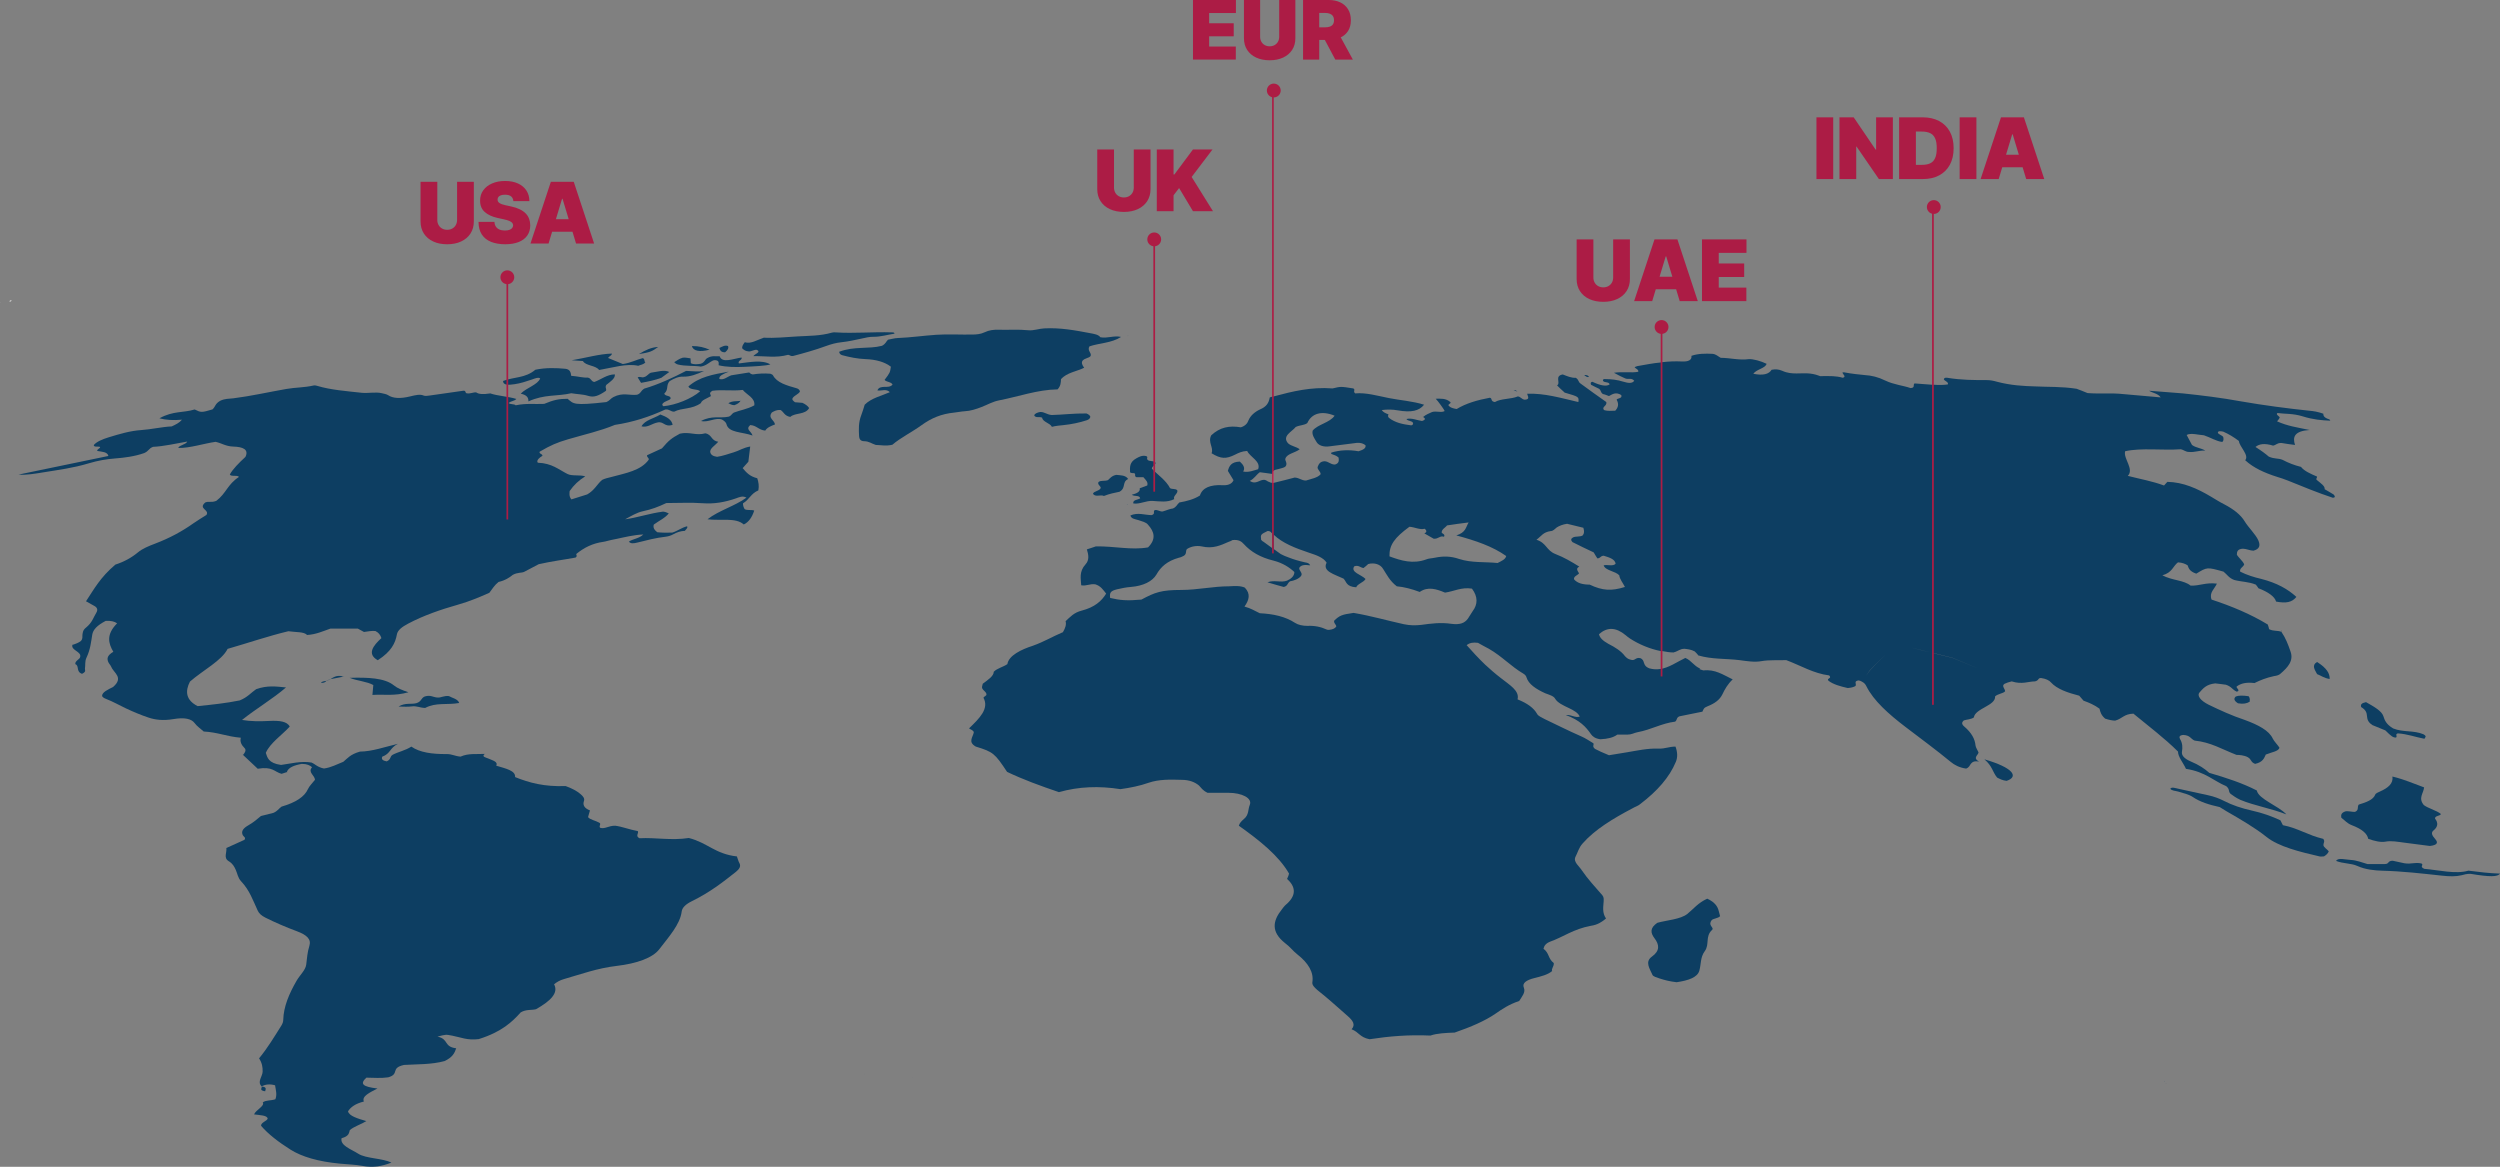 <svg viewBox="0 0 1885.108 879.794" version="1.1" xmlns="http://www.w3.org/2000/svg" id="Layer_1">
  
  <rect x="0" y="0" width="1885.108" height="879.794" fill="#808080" stroke="none"/>
  
  <defs>
    <style>
      .st0 {
        fill: #dbe2f1;
      }

      .st1, .st2 {
        fill: #fff;
      }

      .st2, .st3 {
        fill-rule: evenodd;
      }

      .st4, .st3 {
        fill: #0d3e62;
      }

      .st5 {
        fill: #ac1c45;
      }

      .st6 {
        fill: #ad1c44;
      }
    </style>
  </defs>
  <path d="M-1108.583,1045.784c.209-.082.308-.125.522-.202-.022-.024-.042-.046-.064-.07-.071-.02-.142-.033-.214-.054-.095.133-.155.188-.244.326h0Z" class="st0"></path>
  <path d="M960.463,354.823v9.275h-1.255v-6.765h.251c-.251-1.004.251-1.757,1.004-2.51h0Z" class="st4"></path>
  <path d="M868.58,353.413c-.005-2.168,3.631-3.049,2.496-4.876-1.537-1.378-4.722-.361-5.819-1.944-.991-.803.848-2.082-1.082-2.716-2.96-.669-5.044.49-7.31,1.724-5.299,2.887-4.863,6.674-4.762,10.414.726,1.133,2.877.465,3.465.951,1.024,1.035-.517,1.981,1.35,2.857h5.232c1.751,2.026,3.798,3.725,2.914,6.264-1.766.649-3.545,1.303-5.656,2.077.556,2.703-2.429,3.982-5.983,4.891,1.845,1.562,5.933.055,6.299,2.721-1.653,1.112-5.785,1.067-5.145,3.858,5.122.689,9.349-2.216,14.702-1.912,5.072.288,10.818,1.358,16.13-1.363-1.174-2.455,3.227-4.29,2.284-6.692-1.35-1.421-3.685-.541-5.426-1.585-2.957-5.837-9.36-10.119-13.69-14.669h0Z" class="st3"></path>
  <path d="M605.006,303.752c-1.751-.14-3.78-.302-5.541-.438-1.297-1.042-2.464-1.88-1.792-3.124,1.364-2.159,4.769-3.064,5.531-5.034-.293-1.172-1.125-2.001-2.562-2.403-7.475-2.108-14.887-4.192-17.778-9.747-.325-.628-1.469-.921-1.939-1.194-4.712-.395-9.158-.147-13.268.54-2.013-.241-2.398-1.506-2.798-1.489-5.496.874-9.579,1.526-13.427,2.133-3.084,1.072-5.532,3.803-9.014,2.785-.359-2.536,2.818-3.687,7.108-5.556-11.994,2.122-22.292,3.977-30.434,11.179,1.164,3.011,7.077,1.579,8.794,3.687-6.444,5.588-18.278,10.335-27.635,11.223-1.024-.602-.913-1.499-.63-1.888,1.797-2.257,5.009-2.235,6.018-3.81.517-2.585-4.391-1.603-4.726-3.863,3.48-3.055,1.05-6.135,4.062-9.408,3.289-1.904,6.541-3.467,10.036-3.33,5.41.208,10.556-1.88,15.818-4.247-4.643.67-8.618.099-13.479-.095-10.124,5.289-21.091,10.3-31.496,13.345-3.01,1.856-2.355,3.539-5.466,4.63-5.63.739-10.627-1.964-17.831,1.754-2.084,1.055-2.953,2.811-5.315,3.786-25.115,2.815-24.647,1.346-29.239-2.465-6.493-.026-10.597.863-17.695,3.828-7.007.348-13.333-.614-21.48,1.07-.979-1.143-4.108-.511-5.243-1.678,1.332-1.559,4.177-1.336,5.781-3.117-6.19-1.899-14-2.229-19.67-4.176-5.287.856-8.831.598-10.634-.775-2.024-.2-4.766,1.193-6.869.722-1.86-.008-.404-2.229-2.912-1.951-8.319,1.229-16.65,2.372-25.018,3.567-1.844.266-3.729.544-4.876.035-2.554-1.134-6.142-.325-9.948.625-7.452,1.87-13.145,1.576-16.826-.903-1.196-.81-3.084-1.046-4.764-1.478-4.287-1.099-10.501.188-15.033-.3-11.656-1.257-23.66-2.225-33.336-5.147-.847-.259-1.927-.597-3.07-.345-7.28,1.634-13.44,1.364-20.559,2.613-13.177,2.313-26.833,5.399-39.869,7.036-3.324.423-6.326.086-10.034,1.927-3.934,2.313-3.412,4.365-5.744,6.445-8.214,2.425-8.567,2.428-13.423.04-8.526,2.666-16.196.895-26.577,6.675,5.037,1.324,10.563,1.611,17.006,1.033-1.925,2.333-4.57,3.609-7.722,5.07-7.144.296-15.702,2.291-23.032,2.764-8.02.522-16.234,2.899-24.743,5.531-4.269,1.32-8.865,3.182-10.985,5.739-.186,1.963,3.768.767,4.721,1.484.471.929-3.064,2.034-1.972,3.014,3.127.56,7.669.608,8.247,3.758-22.868,4.802-45.151,9.415-67.716,14.032,5.655.507,12.299-.634,18.868-1.715,11.265-1.855,22.149-3.179,34.168-6.805,6.73-2.036,13.284-3.145,19.713-3.634,6.97-.533,14.679-1.491,22.01-4.075,3.604-1.61,3.248-3.419,6.624-4.682,7.932-.345,17.1-2.484,25.808-3.987-1.024,2.334-5.946,2.617-6.824,4.822,8.651.23,19.295-3.367,28.198-4.617,4.873,1.093,7.589,3.39,13.334,3.574,7.507.237,11.846,2.237,9.152,7.799-4.969,4.592-9.521,9.171-11.767,13.271,1.03,1.857,5.503.133,6.897,1.794-8.837,5.826-9.539,12.378-17.125,18.089-4.055,1.553-5.377-.034-8.35,1.238-5.552,4.851,3.591,5.343.925,9.39-3.198,2.044-6.725,4.103-9.779,6.271-8.332,5.922-17.695,11.078-28.997,15.369-4.55,1.726-9.484,3.716-12.819,6.526-4.613,3.885-10.495,7.158-17.073,9.265-11.445,9.694-16.191,18.694-22.119,27.649,2.312,1.299,4.189,2.385,6.153,3.426,2.264,1.195,2.996,2.928,1.638,5.141-2.294,3.758-3.051,7.433-7.871,11.348-2.329,1.888-2.347,3.594-2.602,5.278-.229,1.514.457,2.882-1.173,4.73-1.573,1.279-3.88,2.186-6.397,2.948-1.3,4.213,7.379,5.045,5.761,9.389-.273,1.428-4.08,2.851-3.545,5.156,3.21,1.233.228,5.566,5.027,7.288,3.538-1.752,2.027-2.762,2.21-3.892.452-2.779-.196-5.451,1.174-8.33,2.885-6.055,3.414-11.667,4.333-17.319.618-3.783,3.672-6.99,10.165-10.392,3.919-.181,6.542.385,8.573,1.855-8.409,8.455-6.579,15.12-2.851,21.448-4.708,2.812-4.698,5.005-4.03,7.182.476,1.558,1.927,2.808,2.529,4.282,1.878,4.604,9.562,7.92,1.322,15.079-3.737,1.898-8.406,3.926-8.312,6.821.412.821,1.388,1.554,2.856,2.117,5.453,2.084,9.923,4.745,14.919,7.09,5.446,2.554,11.078,4.992,17.412,7.096,4.931,1.633,10.826,2.415,18.715,1.077,8.363-1.428,13.516-.173,15.845,2.982,1.754,2.369,4.525,4.309,6.92,6.4,10.558.529,17.558,3.836,27.971,4.677-.851,3.081.558,5.536,2.784,7.789,1.455,1.463.517,3.289-1.113,5.171-.05-.04-.076-.056-.126-.1,3.715,3.555,7.501,7.116,11.203,10.532,11.34-1.919,12.564,2.427,17.964,3.823,1.596-.513,2.795-.895,3.98-1.277.976-3.442,5.599-5.226,11.306-6.21,4.131.046,5.945,1.053,7.712,2.511-3.4,3.833,2.043,6.135,2.215,9.474-1.863,2.405-4.32,4.757-5.328,7.037-2.514,5.675-9.057,10.081-19.895,13.208-2.211,1.576-2.796,3.216-6.124,4.703-2.708.683-6.049,1.508-9.388,2.346-2.917,2.501-5.759,4.913-9.622,7.099-4.648,2.627-5.31,5.132-3.984,7.549.529.967,2.435,1.607,1.14,3.339-4.019,1.82-8.612,3.906-13.636,6.172.497,3.349-2.337,7.421,1.739,9.906,3.091,1.869,4.179,4.064,5.264,6.377,1.368,2.922,1.645,6.188,4.108,8.789,6.454,6.811,8.996,14.537,12.517,22.09.967,2.077,2.672,3.776,5.791,5.327,7.372,3.677,15.316,7.123,23.822,10.286,7.396,2.756,10.965,5.997,9.342,11.065-1.53,4.774-1.771,9.488-2.384,14.202-.517,4.002-4.871,7.948-7.182,11.927-5.772,9.932-9.895,19.824-10.11,29.543-.025,1.425-.507,2.909-1.476,4.442-5.233,8.285-10.137,16.584-16.771,24.651,2.185,3.326,2.804,6.555,2.695,10.017-.113,3.669-4.337,7.701-.777,11.047,2.843-1.373,5.849-1.952,10.156-.747.441,3.289,1.686,6.911.217,10.531-3.599,1.212-7.051.5-9.494,2.378,1.701,2.753-5.322,5.658-6.564,9.041,4.346.593,10.039.649,10.238,3.213-.383,1.72-5.365,2.965-4.908,5.423,5.14,6.055,12.987,12.158,22.169,17.942,8.602,5.413,21.015,9.027,37.464,10.571,5.591.526,11.673.736,16.685,1.666,7.924,1.47,14.505.417,21.893-2.462-6.528-3.335-19.153-2.997-24.917-6.666-5.566-3.547-13.917-6.24-12.66-11.73,5.84-1.544,5.567-4.101,6.236-6.139,3.258-2.778,8.844-4.475,12.456-6.771-6.776-1.987-12.938-3.836-13.839-7.361,1.989-3.031,5.128-5.652,11.98-7.41-1.827-3.927,4.504-6.839,10.232-9.803-11.332-1.376-13.404-3.466-8.375-8.186,5.577.073,11.137.553,16.482-.245,8.954-2.518,1.267-6.961,11.918-9.342,9.628-.594,20.531-.173,30.578-2.916,6.104-2.908,7.55-6.02,8.769-9.617-9.665-1.232-5.386-7.002-14.099-8.819,6.41-1.722,6.292-1.646,11.257-.695,6.261,1.21,11.346,3.654,19.845,2.565,17.501-5.48,25.311-13.119,31.656-20.149,4.072-2.451,8.368-1.521,11.529-2.391,10.703-6.024,17.234-12.191,13.624-18.787,2.042-1.706,4.373-3.048,7.339-3.897,12.996-3.716,25.207-8.245,39.844-9.964,15.257-1.792,27.164-6.046,32.18-12.605,7.121-9.325,15.659-18.681,16.86-28.38.371-2.998,3.084-5.579,7.767-7.868,13.524-6.628,23.313-14.305,33.017-21.986,2.859-2.266,4.018-4.38,2.734-6.708-.839-1.517-1.199-3.137-1.882-5.013-16.534-1.878-22.099-10.303-36.235-13.899-13.211,2.047-25.008-.471-37.199.189-3.437-1.64-.318-3.774-1.279-5.38-6.607-1.2-11.758-3.403-16.993-4.052-5.045-.086-7.414,2.488-11.179,1.659-1.767-1.116,1.06-3.031-.97-3.987-2.687-1.555-6.894-2.171-8.386-4.164.464-1.637.931-3.287,1.433-5.049-4.348-1.683-5.567-4.147-4.515-7.128.684-1.948-.669-3.442-2.268-4.897-2.9-2.66-7.033-4.691-11.57-6.357-15.853.629-27.435-2.407-38.105-6.771.494-4.933-7.308-6.464-14.228-8.583,1.608-3.015-2.77-3.943-5.854-5.363-1.953-.898-5.644-1.285-2.625-3.638-.066.05-.103.077-.169.123-6.261.325-12.358-.607-18.227,2.045-4.365-.345-6.47-1.959-10.429-1.926-11.035.106-20.449-1.212-26.689-5.625-4.396,2.886-9.951,3.972-14.069,6.141-2.442,1.534-.959,3.339-4.474,5.002-2.46-.49-4.323-1.169-3.436-3.525,6.375-2.316,5.552-6.526,11.827-9.716-10.068,2.404-19.62,5.827-28.558,5.86-7.371,2.094-9.475,5.101-12.551,7.676-4.913,1.905-9.04,4.303-14.598,5.085-4.976-.963-6.728-3.402-9.441-4.502-8.047-1.358-15.978.909-22.966,1.809-9.63-1.338-10.326-5.691-11.475-9.117,3.215-7.453,12.537-13.701,18.036-19.797-1.971-3.962-7.785-4.641-15.273-4.267-7.202.365-14.18.371-20.693-.739,10.498-8.463,23.435-16.05,33.147-24.521-7.288-.675-13.859-1.759-22.49,1.309-4.091,2.822-6.362,6.003-12.353,8.467-10.274,2.107-20.726,3.197-31.778,4.324-8.941-4.568-9.572-11.183-5.786-18.518,9.773-8.537,23.973-15.787,28.387-24.659,15.782-4.569,30.867-9.73,45.801-13.301,5.557.835,12.002.281,14.054,2.837,6.803-.386,12.188-2.919,17.649-4.815h20.699c1.686.935,3.227,1.77,4.623,2.541,3.121-.4,5.953-1.04,8.618-.715,2.291,1.159,3.72,2.737,4.522,5.34-6.351,5.805-11.052,12.032-2.738,16.677,10.276-6.603,13.258-12.996,14.383-19.333.58-3.277,3.695-5.708,8.601-8.299,11.688-6.183,24.591-10.605,37.842-14.363,8.358-2.378,15.853-5.544,23.313-8.851,1.101-1.446,2.053-2.9,3.22-4.378.981-1.242,2.107-2.501,3.677-3.794,4.933-1.063,8.553-3.515,10.698-5.307,3.786-2.071,6.51-1.341,8.613-2.293,4.035-2.11,7.698-4.048,10.995-5.787,9.79-2.231,19.112-3.389,27.814-5.009,1.936-1.48-.313-2.121.902-3.014,5.562-4.439,11.78-7.708,20.115-8.863,1.911-.264,3.862-1.02,5.797-1.368,1.392-.249,2.789-.552,4.185-.847,6.469-1.369,13.021-3.032,20.04-3.309-2.857,3.009-8.024,3.341-10.851,5.398,1.35,1.605,3.391,1.445,6.289.72,7.147-1.782,14.266-3.643,21.523-4.445,1.802-.196,4.035-.896,5.502-1.736,2.848-1.636,5.816-2.583,8.913-2.678,1.093-1.355,2.432-2.397,1.648-3.443-4.268,1.085-6.924,3.458-11.119,4.755-3.705.155-7.641.124-11.366-.275-1.9-1.554-3.386-3.145-2.61-5.761,3.561-2.691,8.764-5.037,11.29-8.459-1.456-.747-3.109-1.254-4.332-1.312-10.046,1.279-19.058,4.474-28.558,5.792,4.335-2.381,8.847-5.15,13.488-6.113,6.248-1.301,11.625-3.294,17.549-6.15,8.954,0,18.598-.525,27.521.145,8.586.645,16.608-.76,25.018-3.672,2.256-.776,4.97-2.241,7.906-.55-8.505,6.278-20.983,9.729-29.362,16.316,9.312,1.266,21.38-1.556,27.324,3.928,3.562-1.671,6.191-5.174,7.887-10.507-2.014-.82-5.302.114-7.23-1.084-.77-1.296-1.297-2.768-1.227-4.358,4.954-2.981,5.812-7.281,11.58-9.769.649-3.368.127-6.284-.828-9.152-5.618-1.362-8.308-4.383-10.998-7.613,1.502-1.686,3.018-3.397,4.289-4.833.459-3.909.908-7.573,1.398-11.461-5.015.777-8.407,3.174-12.373,4.352-4.269,1.262-8.522,2.84-12.579,3.396-3.213-.403-4.699-1.593-5.131-3.332-.724-2.919,3.821-5.296,5.993-8.056-5.612-.721-4.502-5.378-9.778-6.327-6.978,1.986-11.919-1.411-19.162.266-6.399,3.478-8.236,4.929-13.533,11.1-2.746,1.269-7.038,3.255-11.19,5.154-.434,1.578,1.791,2.12,1.178,3.447-5.837,8.093-17.248,10.046-27.625,12.846-2.617.704-5.168,1.138-7.487,2.324-4.096,3.563-5.544,7.668-11.19,10.923-3.841,1.217-7.788,2.463-11.942,3.767-1.984-2.243-1.416-4.826-1.328-6.301,3.223-4.54,6.675-7.946,11.767-11.069-4.219-1.36-9.948-.033-13.413-1.784-6.733-3.403-11.734-8.106-22.249-8.487-.171-.006-.192-.23-.436-.551-.384-1.604,1.499-3.277,3.818-4.682.053-1.535-2.869-1.504-2.092-3.092,8.323-4.892,13.016-6.876,21.432-9.365,12.028-3.552,24.153-6.198,35.271-10.845,13.64-2.02,26.356-6.201,38.07-11.625,3.255-.301,3.742,1.625,6.626,1.674,5.996-3.115,13.314-1.539,20.214-6.51.353-2.123,4.464-3.477,7.456-5.197.056-1.375-1.911-2.248,1.202-4.08,7.572-.998,14.667.337,22.89-.621,3.043,3.768,9.458,5.986,8.685,11.624-5.211,2.908-10.707,3.613-15.474,5.483-1.711.955-1.807,2.471-4.035,3.091-6.419,1.331-12.59-1.116-20.665,3.23,5.282,1.382,10.992-2.904,15.802-1.101,1.177.705,2.97,1.855,3.366,3.478,1.638,6.654,11.841,5.737,19.677,8.58-.949-3.356-5.529-4.5-1.775-7.893,4.936.269,6.178,3.655,11.354,4.186,1.284-2.31,4.407-3.521,7.351-4.662-.428-3.259-5.644-4.849-2.351-9.031,1.78-1.024,3.676-2.074,6.504-1.869,2.462,1.398,2.865,4.447,7.361,5.244,3.603-3.324,11.394-1.47,14.222-6.704-1.029-1.599-2.743-2.839-5.11-3.948l.002-.01h0Z" class="st4"></path>
  <path d="M1072.947,314.338c.043.043.085.043.128.085l-.043.042c-.043-.042-.043-.084-.085-.127h0Z" class="st3"></path>
  <path d="M1073.886,402.017c.043.042.085.042.128.085-.042,0-.085,0-.128.042.043-.042,0-.085,0-.127h0Z" class="st3"></path>
  <path d="M1280.619,494.22h.085l.043.043c-.043-.043-.085-.043-.128-.043h0Z" class="st3"></path>
  <path d="M1757.347,317.369l-.085-.085h.128c0,.029-.014.057-.043.085h0Z" class="st3"></path>
  <path d="M959.613,357.323c.171.085.384.128.512.214-.171-.043-.427-.085-.683-.128v-.127c.043.042.128.042.171.042h0Z" class="st3"></path>
  <path d="M960.424,357.579c0,.043.043.043.043.043h-.043l-.043-.043c.043.043.043,0,.043,0Z" class="st3"></path>
  <path d="M1004.096,342.034l-.251.251v-.753s.251.251.251.502h0Z" class="st3"></path>
  <path d="M1074.014,402.103c-.042,0-.085,0-.128.042.043-.042,0-.085,0-.127.043.042.085.042.128.085h0Z" class="st3"></path>
  <path d="M821.967,251.211c-11.311-2.147-22.452-4.229-34.623-3.594-4.053.214-8.053,1.821-11.959,1.41-7.368-.774-14.987-.171-22.437-.389-3.628-.109-7.114.275-10.5,1.908-2.985,1.439-6.026,1.665-9.23,1.724-9.089.172-17.935-.445-27.219.171-9.642.638-19.414,2.084-29.058,2.446-2.4.084-4.968.83-7.334,1.254-1.524,1.426-1.706,3.132-4.573,4.617-10.152,2.614-20.978.144-32.29,4.497.209,1.542,1.15,2.269,2.58,2.645,5.473,1.443,11.129,2.655,17.437,2.891,7.777.296,14.284,2.102,19.01,5.711-.668,4.489-.643,4.485-4.764,9.966,1.33,1.683,5.233,1.441,6.011,3.576-1.734,1.883-3.932,1.621-5.965,1.668-2.42.058-4.552.32-5.448,2.673,2.91.583,6.73-1.519,9.378,1.338-6.337,2.817-13.947,4.393-18.96,9.455-.772,2.375-1.535,5.211-2.635,8.03-2.102,5.387-1.88,10.531-1.597,15.663.095,1.764.789,3.791,3.742,3.821,3.858.037,5.643,1.829,8.853,2.816,3.682.056,7.522,1.002,12.473-.133,6.327-5.418,14.962-9.628,21.958-14.718,7.434-5.408,15.07-8.593,24.702-9.536,2.632-.256,5.295-.888,7.898-1.02,4.524-.224,8.525-1.597,12.588-3.141,4.439-1.688,8.433-4.105,13.259-5.042,14.942-2.896,29.154-8.106,44.189-8.302,2.494-2.66,2.47-5.324,2.587-7.681,4.394-5.059,12.098-5.877,17.47-8.638-1.565-2.057-2.183-3.818-1.257-5.262,1.832-2.173,4.903-1.885,6.13-3.609.936-2.397-2.778-4.035-.895-7.235,7.265-2.531,16.584-2.422,23.855-7.122-5.398-1.289-10.354,1.302-15.643.224-1.4-2.024-4.586-2.483-7.735-3.081h.002,0Z" class="st3"></path>
  <path d="M1827.677,607.065c-4.459-5.327-.182-8.898.186-13.347-7.854-2.859-14.954-6.013-23.878-8.183.785,5.264-3.207,8.52-9.143,11.177-1.58.709-3.472,1.464-3.856,2.534-1.365,3.793-6.831,5.771-12.413,7.454-1.335,1.799.378,4.091-2.71,5.45-2.09.275-6.016-1.014-7.725-.192-3.008,1.13-2.945,2.823-2.683,4.631,2.537,1.888,4.389,4.297,7.782,5.585,8.289,3.15,11.777,6.612,12.516,10.342,4.873,1.686,9.481,2.803,12.989,2.124,4.343-.848,9.216.116,14.139.755,6.748.874,13.536,1.762,19.376,2.508,6.052-.739,6.228-2.71,3.942-5.3-2.14-2.399-3.468-4.648-1.196-6.433,3.362-2.627,3.618-5.87,1.11-8.915-.242-2.309,4.25-1.935,4.416-3.485-3.233-2.673-9.663-4.273-12.85-6.705h-.002Z" class="st3"></path>
  <path d="M1247.627,707.577c3.585,4.701,4.141,9.356-1.935,13.672-5.652,4.022-1.666,9.16.345,13.88.487,1.143,3.117,1.941,5.373,2.68,3.823,1.243,7.802,2.263,12.847,2.833,9.123-1.358,15.716-3.71,17.12-8.709,1.388-4.906.659-10.081,4.094-14.729,3.777-5.075.156-11.134,5.486-15.977,1.01-.918.026-1.928-.663-2.909-1.08-1.54-.716-2.971.285-4.34,1.001-1.451,5.112-1.431,6.437-3.167-1.415-4.254-.702-8.988-9.7-13.175-6.94,3.2-10.167,7.55-14.864,11.406-5.151,4.23-15.852,4.823-22.752,6.788-5.619,3.883-5.327,7.484-2.074,11.747h0Z" class="st3"></path>
  <path d="M398.449,302.671c12.03-5.511,21.626-3.67,32.331-6.157,4.071.757,8.77.729,12.585,1.95,4.302,1.375,7.802.192,13.514-3.765.795-1.544-.959-2.473.303-4.472,2.799-2.276,6.877-4.822,6.447-7.931-5.852-.017-10.515,3.969-15.501,5.733-2.607-.488-2.046-2.541-4.77-3.288-4.085.187-7.906-1.057-12.67-1.365-.263-2.491-.793-4.976-4.539-5.315-7.063-.644-14.397-.914-22.459.729-7.624,6.509-16.36,5.32-24.344,8.482.078,3.53,4.608,2.993,8.82,2.398,4.278-.606,8.702-2.062,13.057-3.545,2.156-.734,4.625-1.892,6.1-.772-1.883,4.822-10.251,6.949-14.685,11.482,3.868.873,6.001,2.412,5.809,5.835h.002,0Z" class="st3"></path>
  <path d="M568.062,268.557c9.143-.202,17.019,1.531,26.207-1.02,1.378.174,1.888,1.184,3.626.916,8.339-2.183,16.718-4.517,24.859-7.502,3.846-1.408,7.793-2.483,11.697-2.889,5.082-.53,10.127-1.65,15.166-2.746,2.967-.648,5.928-1.413,8.882-1.357,5.295.099,10.649-1.551,16.017-2.365-.215-1.154-1.274-.947-2.074-.974-13.962-.487-28.612.934-42.391.008-.85-.056-1.83-.076-2.695.174-8.813,2.541-17.306,2.365-25.74,2.854-8.764.508-17.765,1.454-25.66.959-5.262,1.786-9.814,4.913-14.359,3.43-1.435,1.907-2.286,3.369-1.845,4.742,1.154.959,2.18,1.981,4.535,2.155,1.902.47,4.452-1.555,6.48-1.12,3.449,1.673-1.877,3.164-2.703,4.734h-.002Z" class="st3"></path>
  <path d="M1678.613,611.577c10.909,6.284,21.699,12.535,30.481,19.539,9.166,7.318,24.789,11.141,40.068,14.682.901.206,1.971-.02,3.23-.05,1.706-1.024,3.031-2.246,3.601-3.8-1.126-1.554-4.058-3.111-4.042-4.827.013-1.524,1.418-2.859-.182-4.605-11.353-2.65-19.164-8.15-30.372-10.293-.802-1.563-1.368-2.687-1.881-3.674-6.811-3.184-13.775-5.612-21.563-7.351-7.669-1.713-14.761-4.065-20.91-7.255-3.575-1.848-7.563-3.342-12.178-4.326-7.49-1.6-14.957-3.333-22.401-4.893-2.081-.437-4.88-1.524-5.946-.017.907,1.58,3.879,1.573,5.92,2.173,3.952,1.163,8.265,2.196,11.028,4.091,5.307,3.654,12.23,5.834,20.297,7.599,1.968,1.226,3.333,2.143,4.85,3.005v.002h0Z" class="st3"></path>
  <path d="M1813.044,650.946c-2.438-.52-5.966-1.282-8.822-1.908-4.158.056-2.405,2.461-5.933,2.484h-13.145c-4.25-1.239-8.365-2.895-12.648-3.098-3.786-.182-9.643-1.951-10.962.762,5.416,2.15,11.277,1.624,16.126,3.83,5.897,2.686,12.956,3.402,18.932,3.548,14.6.358,29.653,2.08,44.755,3.723,5.738.633,10.531.709,14.682-.291,2.08-.494,3.949-1.199,6.99-1.063,14.318,2.372,20.377,2.372,22.089-.199-7.865-.235-15.795-1.169-23.822-2.223-9.448,2.836-22.407-.444-33.323-1.381-3.975-1.908.076-2.66-2.094-4.048-5.463-1.096-7.434.739-12.827-.136h.002Z" class="st3"></path>
  <path d="M508.312,273.027c.808.724,1.41,1.461,2.92,1.837,5.506,1.373,12.302.714,17.238,1.56,4.737-.798,6.621-3.772,9.821-4.803,4.424-.3,3.594,2.155,3.593,3.805,6.19,1.444,12.704,1.477,19.532,1.176,7.242-.32,16.403-.769,19.509-1.83-6.349-3.684-15.638-1.646-23.774-.722-1.168-1.959,2.784-2.632,2.049-4.456-6.081.742-14.569,4.651-16.549-.969-3.359.139-5.829-.6-9.152,1.289-2.128,1.034-1.933,3.266-5.1,4.366-2.572.421-5.381.715-7.5-.427-.075-1.169-.154-2.382-.229-3.647-2.211-.218-4.005-.841-5.927-.475-2.947.843-4.492,2.362-6.478,3.414.02-.048.028-.068.046-.116v-.002h0Z" class="st3"></path>
  <path d="M458.544,269.941c.558-1.229,2.799-1.772,2.872-3.328-9.549.245-20.085,3.359-30.376,5.045,2.765.191,5.534.379,8.516.581,2.019,3.685,9.758,3.177,12.191,6.747,10.339-1.756,20.821-5.115,29.482-3.159,1.804-.825,4.015-.848,5.405-2.614-1.164-.772-.164-2.617-1.999-3.162-4.718,1.122-9.203,3.661-14.997,4.437-3.674-1.496-7.446-3.048-11.093-4.548h-.001Z" class="st3"></path>
  <path d="M793.06,312.941c-3.954-.341-5.41-2.446-8.804-2.271-2.026.356-3.79,1.13-4.459,2.384.909,2.473,4.418.843,6.019,1.926.543,3.335,5.877,3.881,7.358,6.868,3.038-.789,5.902-.999,8.751-1.29,5.993-.618,11.896-1.84,17.514-3.662,1.804-.583,2.551-1.517,2.74-2.679-.436-1.06-1.307-1.769-2.935-2.448-9.236-.148-18.296.994-26.184,1.173h0Z" class="st3"></path>
  <path d="M1828.051,557.175c.381-1.05,2.342-1.835-.666-3.511-7.633-3.177-15.08-1.282-22.822-4.383-5.211-3.084-6.427-6.135-7.377-9.193-1.252-4.068-7.245-7.311-13.115-10.654-3.525.765-4.2,1.868-3.631,3.734,7.709,4.631,1.133,8.739,8.467,13.589,3.535,1.444,6.884,2.819,9.763,3.998,4.605,4.615,5.824,5.413,8.01,5.38,1.328-.785-.981-2.627,1.404-3.127,6.675.325,13.367,2.813,20.079,4.078-.043.036-.066.05-.113.089h0Z" class="st3"></path>
  <path d="M828.294,363.52c-1.116,1.983,2.34,3.225,1.592,4.711-1.246,2.107-4.86,2.06-5.727,3.959,1.446,3.03,5.958.492,8.235,1.807,4.138-1.696,8.383-2.465,11.757-3.188,5.18-2.907,1.61-7.292,6.52-9.614-1.912-3.008-5.927-2.768-8.999-3.122-3.515.745-4.64,2.577-6.215,3.965-2.826,1.012-5.481-.063-7.162,1.482h0Z" class="st3"></path>
  <path d="M308,521.991c-4.876-1.617-8.441-3.094-10.992-5.181-6.919-5.645-19.611-6.115-33.356-5.701,5.287,2.269,13.175,2.74,17.844,5.443-.22,2.316-.421,4.535-.673,7.45,9.011-.556,16.536,1,27.176-2.011h.001Z" class="st3"></path>
  <path d="M346.263,530.087c-.991-3.137-5.557-3.843-7.77-5.214-3.47-.444-6.332,1.331-8.34,1.123-3.831-.186-5.292-2.176-9.829-.838-3.063,1.328-2.259,3.631-6.138,5.006-4.04,1.176-8.583-.523-13.659,2.607,3.79,0,6.75.345,9.754-.083,4.038-.573,5.688.921,10.304,1.149,8.02-4.359,16.572-2.107,25.677-3.75h.001Z" class="st3"></path>
  <path d="M1496.299,572.55c6.205,5.204,6.062,9.577,9.637,13.787,2.157,1.103,3.929,2.071,7.116,2.481,9.544-3.217,4.803-10.021-16.753-16.269h0Z" class="st3"></path>
  <path d="M507.187,320.332c-.722-3.954-4.406-5.989-9.221-7.782-4.785,2.998-11.803,4.199-14.245,8.936,4.671,1.148,7.931-2.162,11.957-2.892,4.913-1.219,5.266,3.788,11.509,1.738Z" class="st3"></path>
  <path d="M504.701,280.519c-3.757-2.029-9.256-.046-13.944.523-2.188.933-2.723,2.73-5.176,3.309-1.724.681-2.554-.702-4.769.191.866,1.4,1.711,2.76,2.582,4.144,5.426-.958,10.581-2.069,15.31-3.823,2.268-1.65,4.187-3.059,6.104-4.466-.041.046-.066.073-.108.121h.001Z" class="st3"></path>
  <path d="M1747.203,508.332c3.044,1.096,5.062,2.968,9.474,3.651.106-4.088-2.001-8.083-9.504-12.82-4.33,2.544-1.686,5.873.03,9.17h0Z" class="st3"></path>
  <path d="M1685.888,525.194c-1.703,1.567-1.401,3.18,1.636,5.122,3.975.709,6.606.175,8.848-1.2-.103-1.09.596-2.276-.828-4.147-4.41-.616-7.57-.619-9.657.225h0Z" class="st3"></path>
  <path d="M535.032,263.672c-3.99-1.729-7.918-2.759-13.278-2.721.865,3.748,5.849,4.711,13.278,2.721Z" class="st3"></path>
  <path d="M496.3,261.607c-5.117.283-9.594,2.33-14.538,5.388,8.335-1.33,9.815-1.895,14.538-5.388Z" class="st3"></path>
  <path d="M542.415,262.358c.56,1.678,1.143,3.361,4.346,3.288,2.094-1.728,2.861-3.26,2.193-4.709-2.279-.944-4.441.462-6.621,1.516.033-.038.048-.056.081-.095h0Z" class="st3"></path>
  <path d="M549.143,304.01c1.342.608,2.456,1.441,4.555,1.529,2.114-.722,3.868-1.777,4.751-3.392.035.043.053.061.088.103-3.154.487-6.306-.172-9.486,1.89.037-.05.055-.079.093-.129h0Z" class="st3"></path>
  <path d="M197.271,819.118c.699,1.153-2.397,3.051,2.675,3.757.447-1.792,1.392-3.276-3.003-3.634.129-.046.197-.079.328-.122h0Z" class="st3"></path>
  <path d="M248.93,512.165c3.43-.659,6.855-1.325,10.278-1.994-.099.04-.149.07-.248.113-3.484-1.398-6.758-.407-9.932,1.981-.043-.037-.056-.063-.098-.099h0Z" class="st3"></path>
  <path d="M1198.164,284.165c-.762-1.143-1.739-1.494-3.628-1.392,1.309.981,2.16,1.966,3.628,1.392Z" class="st3"></path>
  <path d="M1143.872,295.382c-.358-.545-.311-1.32-2.604-1.269,1.325.573,2.024.881,2.717,1.186-.046.033-.07.051-.113.083Z" class="st3"></path>
  <path d="M246.426,513.324c-1.544.384-3.548.271-4.398,1.577,2.407.235,3.399-.689,4.285-1.68.045.036.07.063.113.103h0Z" class="st3"></path>
  <path d="M7.743,227.326c.197-.021.621-.207.754-.323.399-.361.238-.542-.406-.465-.194.026-.505.214-.767.326-.354.363-.232.538.419.462h0Z" class="st2"></path>
  <path d="M850.367,253.335c.255-.142.508-.283.759-.429-.292.139-.585.275-.88.416.051.005.07.008.121.013h0Z" class="st3"></path>
  <path d="M1720.4,476.339c-.215-.295.649-.55-.573-.921.285.344.553.669.825,1-.099-.037-.152-.043-.252-.08h0Z" class="st3"></path>
  <path d="M558.536,302.249c.421-.141.843-.283.477-.161.323-.033-.121.015-.565.058.035.043.053.061.088.103Z" class="st3"></path>
  <path d="M.73,227.913c-.5.157-1.002.32-.56.175-.369.053.118-.018.6-.086-.017-.036-.022-.053-.04-.089Z" class="st2"></path>
  <path d="M850.246,253.321c-.103.033-.157.051-.26.086.154-.028.227-.045.381-.073-.051-.005-.07-.008-.121-.013Z" class="st3"></path>
  <path d="M542.415,262.358c-.017-.068-.02-.098-.035-.167-.017.108-.03.157-.046.262.033-.038.048-.056.081-.095Z" class="st3"></path>
  <path d="M508.312,273.027c-.07.134-.104.195-.174.329.051-.084.076-.129.128-.214.02-.048.028-.068.046-.116h0Z" class="st3"></path>
  <path d="M504.808,280.398c.055-.093.076-.139.129-.232-.096.139-.141.212-.237.353.041-.048.066-.074.108-.121Z" class="st3"></path>
  <path d="M1143.872,295.382c.149.005.229.005.378.008-.106-.036-.159-.055-.265-.091-.046.033-.07.051-.113.083Z" class="st3"></path>
  <path d="M549.05,304.139c-.04.091-.064.133-.106.225.079-.142.119-.213.199-.354-.038.05-.056.079-.093.129h0Z" class="st3"></path>
  <path d="M1046.944,312.381c-.007-.093-.01-.139-.017-.232-.01.141-.017.207-.026.348.02-.048.03-.068.043-.116Z" class="st3"></path>
  <path d="M1073.012,314.465c-.078-.134-.116-.206-.197-.34.052.091.065.137.116.23.035.043.048.066.081.109h0Z" class="st3"></path>
  <path d="M1756.602,316.346c-.017-.118-.023-.169-.037-.287-.089.073-.129.109-.218.18.103.041.149.063.255.106h0Z" class="st3"></path>
  <path d="M1757.357,317.362c.156.006.222.008.381.018-.136-.041-.199-.061-.331-.103-.023.033-.026.051-.05.084h0Z" class="st3"></path>
  <path d="M365.676,568.359c.048-.099.07-.146.117-.242-.114.142-.172.225-.286.364.066-.046.102-.073.169-.122Z" class="st3"></path>
  <path d="M183.14,569.134c-.128.083-.194.122-.32.209.175-.04.27-.063.445-.109-.05-.04-.076-.056-.126-.099h.001Z" class="st3"></path>
  <path d="M850.047,380.137c.194-.033.29-.05.482-.081-.151-.012-.222-.02-.373-.031-.043.044-.064.071-.109.113h0Z" class="st3"></path>
  <path d="M1492.466,574.345c.182.007.279.02.464.027-.285-.027-.43-.033-.719-.06.099.017.156.023.255.033Z" class="st3"></path>
  <path d="M216.278,582.236c.114.043.169.06.283.099-.01-.076-.015-.119-.027-.202-.104.047-.152.063-.256.103h0Z" class="st3"></path>
  <path d="M850.156,380.024c-.633.546-.522-.375-.247.252.106.232.412.128.137-.139.045-.041.066-.068.109-.113h0Z" class="st3"></path>
  <path d="M.77,228.002c-.017-.036-.022-.053-.04-.089.018.036.023.053.04.089Z" class="st2"></path>
  <path d="M246.426,513.324c.866-.354,1.732-.703,2.602-1.06-.043-.037-.056-.063-.098-.099-.87.354-1.748.699-2.617,1.057.045.036.07.063.113.103h0Z" class="st3"></path>
  <path d="M258.959,510.283c.2.063.298.099.495.156-.099-.099-.146-.162-.247-.268-.099.04-.149.07-.248.113h0Z" class="st3"></path>
  <path d="M1280.516,494.162c-.073.103-.119.146-.189.252.162-.063.238-.096.404-.156-.093-.046-.129-.056-.215-.096h0Z" class="st3"></path>
  <path d="M54.604,486.244c-.07-.046-.108-.06-.179-.116-.037.096-.058.142-.095.229.108-.04.166-.063.273-.113h.001Z" class="st3"></path>
  <path d="M1073.891,402.123c.013.084.03.124.043.206-.013-.133-.026-.199-.043-.333.003.05,0,.079,0,.128h0Z" class="st3"></path>
  <path d="M959.613,357.323c.171.085.384.128.512.214-.171-.043-.427-.085-.683-.128.043-.042.085-.042.171-.085h0Z" class="st3"></path>
  <path d="M960.467,357.622h-.043v-.043c0,.043.043.043.043.043Z" class="st3"></path>
  <path d="M1003.739,341.185c.04.386.123,1.151.123,1.151,0,0-.083-.765-.123-1.151Z" class="st3"></path>
  <path d="M1632.1,815c-.123.101-.178.151-.302.25.008.008.016.018.024.027.118.039.205.08.328.119-.023-.163-.032-.233-.051-.396h0Z" class="st4"></path>
  <path d="M1633.72,816.823c-.232-.061-.398-.155-.639-.15.038.042.075.083.113.125.215.009.307.011.526.025Z" class="st4"></path>
  <path d="M687.854,812.646c.016.009.024.018.041.027-.064-.112-.118-.208-.201-.346.072.126.09.191.16.319h0Z" class="st4"></path>
  <path d="M651.903,810.054c-.005.007-.006.015-.01.022.003,0,.005.002.008.003,0-.01,0-.016.002-.025h0Z" class="st4"></path>
  <path d="M687.966,812.797c.016-.014.036-.025.052-.039-.046-.029-.075-.055-.123-.084.022.04.043.075.071.123Z" class="st4"></path>
  <path d="M651.938,809.599c-.014.183-.022.279-.034.454.025-.045.03-.091.057-.134-.009-.128-.014-.193-.023-.32Z" class="st4"></path>
  <path d="M1759.645,372.877c-1.755-1.004-4.013-2.51-6.771-4.01.502-2.259-3.009-4.518-6.018-7.022-.753-1.004.502-1.506.251-2.51-4.765-2.002-9.78-4.261-12.038-7.273-5.014-1.255-9.529-3.006-13.792-5.265-3.511-1.506-6.018-.502-10.531-2.504-2.258-2.008-6.018-4.769-10.031-7.273,2.76-2.259,6.771-3.012,13.291-1.004,2.507-.502,2.758-2.008,6.269-2.008,2.758.502,6.269,1.004,10.281,1.506-2.005-6.018-.5-10.53,11.034-11.283-9.78-2.008-16.801-3.012-24.574-6.52,1.002-1.004,1.504-2.008,2.006-2.761-.251-1.255-3.26-2.259-1.755-3.508,5.767.753,11.785.251,19.058,2.504,8.023,2.51,14.543,3.012,20.812,3.263-.251-.251-.251-.502-.5-.753l-.251-.251c-4.262-1.255-4.513-3.012-4.513-4.261-4.264-1.506-7.524-2.008-10.783-2.259-16.551-1.757-33.854-4.01-51.157-7.022-15.045-2.755-29.59-4.512-43.883-6.018-8.525-.753-16.801-1.255-25.577-2.002,2.758,1.751,6.77,2.002,8.776,5.014-9.529-.753-18.807-1.757-28.336-2.51-9.529-1.004-17.554,0-26.832-.753-3.511-1.506-6.269-2.51-8.276-3.257-11.785-1.757-21.063-1.255-30.843-1.757-9.278-.251-18.556-.753-29.088-3.508-2.509-.753-5.267-1.255-7.524-1.255-9.779,0-19.559,0-30.09-1.757-1.505-.251-2.509.251-2.509,1.255.753,1.255,3.762,2.002,3.009,3.759-3.26.502-6.77.502-10.532.251-.251.251-.751,0-1.253,0-4.263-.251-9.027-.753-13.291-1.004-1.505,1.004.753,3.263-3.009,3.514-5.767-2.008-12.538-2.51-19.308-5.767-5.016-2.51-10.282-3.765-15.047-4.016-5.016-.502-10.03-1.004-15.296-2.002-.502-.251-1.253,0-1.756,0,.251,1.5,3.26,3.257.251,4.01-5.016-1.506-10.031-1.255-15.047-1.255-1.003,0-2.005.251-2.758-.251-6.52-2.504-11.534-1.751-17.052-1.751-3.511,0-7.021-.257-10.783-2.008-3.009-1.255-5.267-1.255-8.025-.753-2.006,3.263-6.269,4.512-13.792,3.006,2.507-3.508,9.027-4.01,10.031-7.518-4.013-2.008-10.282-3.765-13.542-3.514-6.771,1.004-14.293-1.004-21.063-1.004-2.258-1.249-3.511-2.755-6.269-3.006-5.267-.251-10.784-.251-15.798,1.506.5,3.257-2.509,4.512-7.273,4.261-5.265-.251-10.03,0-14.543.502-.502,0-.753,0-1.255.251-6.018.502-11.785,1.751-17.803,2.755-.753.251-1.504.502-2.006.753.753,1.255,3.26,1.757,2.758,3.514-5.265.998-12.036-.251-18.305.753,3.511,2.002,6.269,3.257,8.527,4.261,2.507,1.004,4.514-.753,6.77,1.757-1.504,2.253-4.764,1.751-8.025.753-4.764-1.506-9.278-2.008-13.541-2.008-1.504-.251-2.258.251-2.007,1.255,1.004,1.751,4.514.496,5.016,2.755-2.341,1.673-6.687,1.006-13.04-2.002-1.253.245-1.504.998-1.002,2.253,1.756,1.004,4.012,2.008,6.018,3.012,1.756,1.249,1.004,2.755,3.009,4.01,1.505.251,3.009,1.004,4.514,1.506,2.76-1.506,5.267-3.263,9.278-.753,1.004,2.755-3.009,2.253-3.51,3.508,2.005,3.514,1.002,6.018-1.004,8.277-3.009,0-5.516.502-8.525-.502-2.007-2.504,2.507-3.006,1.755-6.018-6.02-4.261-12.789-9.024-19.56-14.044-1.756-1.249-1.003-2.755-3.511-4.261-3.26.251-6.519-1.255-9.779-2.51-6.52,1.255-1.255,6.269-4.264,8.277,1.755,1.757,3.26,3.257,5.015,4.763.251.502.502.502,1.003.753,10.282,3.012,10.533,3.012,10.031,7.022-13.04-3.012-25.578-6.771-38.617-6.269.251,1.757,2.507,4.261-1.755,4.512-2.509-.251-3.009-2.253-5.267-2.504-5.265,2.253-12.789,1.506-17.303,4.261-3.511-.502-1.756-2.755-3.761-3.257-9.529,1.751-18.056,4.261-25.076,8.522-2.76-.502-4.765-1.004-6.02-2.504-1.002-1.255,2.258-1.506,1.255-2.761-3.511-3.012-7.273-2.51-11.033-2.51,1.755,1.757,6.269,8.026,6.77,9.281-2.507,1.506-6.269-.251-9.529.753-2.256,1.004-4.763,2.002-6.77,3.759,2.256,1.255,1.504,2.259-.753,3.012-3.76-.502-7.774-2.51-11.785-1.506,1.003,1.757,4.765,1.255,5.016,3.263,0,.998-.753,1.5-1.505,1.5-6.269-.753-12.038-2.002-16.551-5.516-1.003-.753-1.003-1.751-.502-2.755-2.005-.753-4.011-1.506-5.014-3.263,4.011-.502,8.025-.502,12.036.251,10.031,1.757,16.049.502,19.81-4.261-8.776-2.761-17.803-3.263-26.581-5.02-8.776-1.751-17.302-4.261-25.327-3.508-2.005-1.506.502-2.761-1.504-3.759-9.529-1.506-9.278-1.506-15.547,0-16.299-1.255-30.341,2.253-44.384,6.018-.502,0-.753.251-1.255.251-.5.251-1.254.251-1.754.502-.753,4.261-2.509,7.022-7.273,9.024-4.263,2.008-7.272,4.769-8.776,8.277-.753,2.259-2.509,4.261-5.769,5.265-8.776-1.506-15.797,0-22.317,6.018-2.76,5.265,2.005,9.281.251,13.542,7.021,4.261,10.782,4.512,17.803,1.004,2.509-1.255,5.016-2.51,9.027-2.761,2.258,4.769,10.533,7.775,8.276,13.793-3.76,1.004-6.771,2.51-11.285,1.757,1.756-2.761,0-5.271-2.507-7.524-6.52.251-8.024,3.257-9.027,7.022,1.504,2.259,2.758,4.763,4.262,7.022-1.254,3.006-4.513,4.01-8.276,3.759-9.278-.502-15.296,2.008-17.052,7.775-4.764,3.006-10.03,4.261-15.547,5.265-1.756,1.506-2.007,3.257-4.764,4.512-2.507.251-5.016,1.506-7.774,2.259-2.256.251-3.762-1.506-6.018-1.004-1.505,1.004.751,2.761-2.258,3.759-5.014,0-10.532-2.253-16.048.257.5,2.504,3.51,2.755,6.018,3.508,2.758,1.004,5.767,1.506,7.271,3.508,4.765,5.265,6.269,10.787,0,17.056-12.538,2.253-25.327-1.004-39.37-.753-1.505.502-4.263,1.5-6.77,2.253,1.253,4.016,2.005,8.026-1.004,11.283-5.016,5.522-3.511,10.787-3.26,15.801,3.762.753,6.269-1.255,10.533-.753,4.262,1.255,6.018,4.261,8.274,7.022-3.509,5.767-8.776,10.279-18.305,12.789-6.018,1.506-8.776,4.763-12.287,8.026.751,2.504-.251,5.265-2.007,8.271-7.773,3.263-14.294,7.273-22.819,10.285-8.527,2.755-18.056,7.273-19.058,13.787-3.26,2.259-7.522,3.012-10.282,5.773,0,3.257-4.263,6.018-8.274,9.024-.251,1.255-1.004,2.761-.251,3.765.751,1.5,3.009,2.504,3.009,4.261.251,1.004-1.756,1.506-2.258,2.51,4.513,8.271-3.009,15.544-10.782,23.068.251.753,3.26,1.255,3.511,3.006-.502,3.514-4.765,7.273,1.504,10.787,13.04,4.01,14.294,5.014,23.572,19.058,12.036,5.767,25.076,10.53,39.119,15.293,15.045-4.261,30.343-4.763,46.391-2.253,7.273-1.004,14.796-2.51,21.065-4.769,8.025-2.755,16.55-2.504,25.076-2.253,5.767,0,10.031,1.751,13.04,4.261,1.756,1.757,2.758,3.759,6.519,5.516h15.798c10.031,0,18.056,4.016,16.049,9.03-1.505,3.508-.502,7.524-4.513,10.781-1.756,1.506-3.26,3.012-3.762,5.014,15.549,11.032,30.092,22.572,37.865,36.108-.251,1.004-.751,2.51-1.505,4.016,7.273,6.52,6.52,13.04-.751,19.309-1.504,1.255-2.257,2.504-3.26,3.759-6.771,8.528-8.276,16.799,2.507,25.327,3.762,2.755,5.769,5.767,9.278,8.528,8.276,6.52,12.538,13.536,11.285,21.06-.251,2.008,1.505,3.765,3.762,5.767,8.025,6.269,15.296,13.04,22.819,19.56,3.762,3.263,6.269,6.52,3.009,10.034,5.769,2.253,6.018,6.018,13.542,7.524,14.794-2.259,29.59-3.514,45.888-2.761,5.016-1.757,11.787-2.008,18.307-2.259,12.287-4.261,22.819-8.773,30.843-14.289,5.016-3.514,10.281-7.022,17.805-9.532,2.005-3.263,5.014-6.52,3.51-10.028-1.505-3.514,2.007-5.773,8.025-7.273,5.016-1.255,10.031-2.51,13.291-5.265-.753-1.757,1.505-3.514,1.254-6.018-4.514-3.514-3.26-7.524-7.774-10.787.502-2.253,1.756-4.01,4.765-5.265,10.531-3.759,17.554-9.526,30.843-12.036,5.518-.753,8.778-3.257,11.536-5.516-3.009-4.512-2.006-8.779-1.755-13.04,0-1.506.251-3.006-1.003-4.512-5.266-6.018-11.033-12.287-15.298-18.556-2.005-3.263-6.77-6.52-5.014-10.285,1.754-3.257,2.507-7.022,5.516-10.279,9.027-10.279,22.569-18.556,37.364-26.331,2.007-1.255,4.764-2.002,6.269-3.508,12.538-9.532,21.816-20.062,26.581-31.596,1.504-3.514,1.253-7.524-.251-11.534-5.014,0-8.025,1.751-12.538,1.5-8.776-.245-16.299,1.506-23.821,2.761-4.515.753-9.029,1.506-13.793,2.259-4.262-1.757-8.274-3.514-10.532-4.769-2.507-2.002-.502-3.006-1.253-4.261-3.009-1.757-5.767-3.759-9.278-5.265-9.78-4.267-18.556-8.779-27.585-13.04-2.256-1.255-4.764-2.259-5.516-3.765-2.507-4.512-7.271-8.02-14.795-11.032,1.755-6.52-6.269-11.032-12.538-16.046-4.262-3.263-8.274-6.771-11.785-10.034-5.266-5.014-9.78-10.028-14.043-14.791,2.256-1.757,4.765-2.259,8.525-1.757,2.509,1.506,5.518,3.012,8.276,4.512,10.031,5.767,16.3,13.04,26.079,18.807,1.255.753,2.007,1.757,2.258,2.761,1.504,5.014,7.022,8.773,14.294,12.036,2.758,1.004,6.269,2.008,7.271,4.01,1.756,3.012,6.018,5.02,10.282,7.022,3.76,1.757,7.271,3.765,8.274,6.52-3.76,1.004-5.767-1.506-10.531-1.249,10.783,4.01,15.296,9.024,19.058,14.54,1.254,1.757,3.26,3.263,7.022,3.765,5.516-.257,9.779-1.255,12.788-3.514h7.774c3.009,0,4.764-1.255,7.273-1.757,10.783-2.002,18.305-6.765,28.587-8.02,1.754-1.506.751-3.012,3.259-4.016,5.015-.998,11.285-2.253,17.303-3.508.753-1.757,1.004-3.012,3.762-4.016,5.767-2.253,9.278-5.014,11.285-9.024,1.755-3.759,4.011-7.775,7.773-11.283-7.273-3.514-13.291-7.775-22.067-6.771-1.253-.251-2.258-.753-3.009-1.004-.012-.006-.023-.012-.036-.017l.635-.312c-5.132-2.316-6.339-5.921-11.231-8.084-6.663,3.194-12.46,7.511-19.278,8.414h-.685c-.133.044-.267.072-.401.103-2.059.158-4.211.011-6.519-.597l-.004.01c-.032-.005-.07-.017-.097-.017-6.018-2.259-2.758-6.018-7.022-7.775-3.76-.753-3.76,2.259-7.021,1.255-2.508-.502-3.511-1.757-4.513-2.755-2.76-3.765-7.524-6.771-12.538-9.281-4.013-2.259-6.52-4.512-7.022-7.273,6.269-5.516,12.789-5.265,20.061.753,1.004.753,2.007,1.757,3.26,2.51,7.022,4.512,14.796,7.769,23.321,9.526h1.255c2.758.502,5.516,1.004,8.274,1.004,3.762-1.004,4.765-2.761,8.276-2.761,2.258.251,5.016.502,7.774,2.008.753.753,1.756,1.757,2.758,3.012,10.282,3.006,20.563,2.253,30.845,3.508,5.516.753,11.534,1.757,16.801.753,5.767-1.004,12.538-.502,18.556-.753,11.285,4.261,20.563,10.034,32.348,11.534,2.509,2.51-2.256,2.008-.5,4.01,3.511,2.761,9.027,4.267,14.543,5.522,2.76-.251,4.515-.753,5.769-1.506,1.253-1.506-1.756-3.759,2.507-4.261.955.233,1.681.484,2.398.939l-.002.002c.027.013.049.028.076.041.012.008.024.013.037.022h0c1.771.896,2.621,2.093,3.207,3.297,5.421,10.97,16.819,21.13,29.796,30.99,11.355,8.666,23.051,17.246,33.808,26.125,2.817,2.348,6.531,4.354,11.654,5.08,2.519-.982,2.604-2.476,3.628-3.671,1.067-1.238,2.39-2.305,6.062-1.58-5.08-3.031-.427-4.823-.342-7-.854-1.921-2.092-3.629-2.262-5.208-.427-4.824-2.988-9.563-8.495-14.258-2.177-1.835-1.921-3.244-.299-4.611,2.177-.725,5.421-.768,7.513-2.22,1.025-6.915,16.562-8.836,16.05-15.922,2.22-2.006,6.232-2.177,7.513-3.799.085-1.751-2.561-3.8-.854-5.293.333-.309.78-.544,1.273-.75l.075.068c1.255-.753,3.011-1.004,4.515-1.506,7.773,2.51,12.538,0,17.552,0,3.26-.747,2.006-2.755,4.764-2.504,3.511.502,6.02,1.757,7.273,3.257,4.514,5.014,12.538,7.775,21.314,10.034,1.002,1.249,2.007,2.253,3.26,3.759,4.263,1.506,8.276,3.263,12.036,6.018.502,2.259,1.255,5.014,4.264,7.524,3.009,1.004,5.767,1.506,7.522,1.506,5.516-1.506,6.52-5.02,13.792-5.265,11.536,9.526,23.572,18.556,33.603,28.584,0,4.01,4.012,8.528,6.018,13.04,14.794,2.259,21.063,9.275,30.341,13.04,3.009,2.504,1.255,3.759,3.26,5.767,1.755,1.255,4.013,3.006,7.273,4.512,10.783,4.518,23.572,6.52,34.855,11.032-6.018-6.514-21.063-11.534-22.317-18.054-11.284-5.767-23.071-9.526-35.859-13.291-3.26-3.006-7.773-6.012-13.793-8.522-5.265-2.259-7.272-4.763-6.77-7.524.5-3.006.5-6.269-1.505-9.532-.753-1.5-.502-2.755,2.507-3.006,5.267.251,5.518,3.006,8.527,4.261,12.287,1.255,20.561,6.52,31.595,10.787,2.007,0,5.769.251,8.527,1.751,3.009,1.757,2.007,3.765,5.516,5.014,5.769-1.249,6.771-4.261,8.025-7.016,4.264-1.757,10.031-2.51,10.282-5.265-1.755-2.51-4.013-4.769-5.016-6.771-2.758-6.024-10.782-10.285-21.065-14.044-9.779-3.263-18.556-7.273-27.332-11.534-6.018-3.012-9.027-6.771-6.771-9.281,2.509-2.755,4.765-6.018,11.787-6.771,2.758.251,5.767.753,8.025,1.004,4.513,1.506,4.764,3.759,8.274,5.265,3.26-1.004-1.253-3.006,0-4.01,3.009-2.259,7.022-3.263,13.291-2.51,4.514-2.253,9.027-4.01,14.794-5.265,2.007-.251,3.762-.753,4.764-1.757,5.518-4.763,10.282-9.777,7.524-17.05-1.756-5.014-3.511-9.777-6.771-14.54-3.009-1.255-5.767-.257-9.278-2.008-.251-1.004-.502-2.259-1.004-3.514-12.788-7.775-27.081-13.787-42.379-18.807-2.005-5.265,2.258-8.02,4.013-12.036-8.778-1.004-12.789,1.757-19.81,1.506-5.267-4.261-13.793-3.759-21.316-7.775,7.523-2.008,8.025-7.022,11.787-9.777,3.26.251,5.265,1.004,7.272,2.259.751,2.002,1.253,4.512,6.52,6.269,8.276-5.02,8.025-5.02,20.563-1.506,2.758,2.253,4.011,4.763,8.025,6.269,5.767,1.506,10.782,1.249,16.299,3.508.753.753,1.253,1.757,2.007,2.761,7.271,2.755,12.287,6.269,13.29,10.028,7.774,1.506,12.038.502,15.298-3.508-6.52-6.018-14.796-10.536-26.331-13.542-5.516-1.255-11.034-3.012-16.048-5.516-.753-2.51,2.507-3.514,3.009-5.522-1.004-2.504-4.264-5.014-5.518-7.267,0-2.259.502-4.267,4.514-4.512,2.509,0,5.518,1.5,8.025,1.5,4.513-1.255,5.267-3.759,3.762-7.524-2.007-4.763-7.523-9.777-10.531-14.791-2.76-4.518-7.774-8.779-15.547-12.789-3.511-1.757-6.52-3.765-9.529-5.516-10.533-6.269-21.065-11.032-33.101-11.289-.753.753-1.505,1.757-2.509,2.761-8.776-3.263-17.552-4.763-27.332-7.273,5.015-5.014-3.511-13.04-2.007-18.556,12.036-2.755,28.587-.502,41.877-1.506,2.007.251,3.762,2.008,6.018,2.008,5.016.502,7.524-1.255,12.538-1.004-3.259-2.008-7.021-2.008-10.03-4.261-1.253-2.259-2.509-4.763-4.013-7.524,3.011-1.757,9.029,0,13.04.251,5.267,1.757,9.278,4.512,13.792,5.014,1.255-.998,1.004-2.253.753-3.759-.753-1.255-4.514-2.259-4.013-3.508.251-1.004,1.505-1.004,4.013-.502,4.011,1.751,7.773,4.01,11.785,7.016.502,4.518,8.024,10.787,4.765,14.546,6.269,5.767,14.544,9.526,24.074,12.538,2.758.753,5.267,1.757,8.024,2.761,11.285,4.512,22.568,9.275,34.104,13.034,1.755-.245,1.755-.998.502-2.504h-.004ZM960.463,354.823c.752-.502,1.756-.753,3.009-1.004,2.758-.753,5.767-1.255,6.269-2.755,1.003-2.259-1.004-3.765-.502-5.271,1.253-3.759,7.271-4.261,10.783-7.022-2.507-2.002-6.269-2.253-8.776-4.512-4.765-5.516,2.758-8.528,5.767-12.287,3.009-1.506,6.771-1.255,8.776-3.012,3.26-7.267,10.784-9.526,20.563-5.51-3.51,5.265-12.788,6.514-16.55,11.283-.753,3.006,1.254,5.767,2.758,8.271,1.504,3.012,5.767,4.267,10.282,3.514,6.018-.753,12.036-1.506,17.803-2.259,3.009-.502,6.269-.753,9.027,1.506.502,2.504-2.256,3.508-5.265,4.512-7.022-1.255-14.043-1.004-20.563,1.004v1.004c2.007.753,4.011,1.255,5.516,2.755.251,2.259.502,4.267-2.758,5.265-3.511,0-4.765-2.504-8.025-2.504-3.51.251-4.262,2.504-5.014,4.261-.502,2.008,2.256,3.263,2.256,5.516-2.256,2.761-7.271,3.514-11.033,4.769-3.511,0-4.765-2.008-8.525-2.259-4.765,1.255-10.533,2.755-15.798,4.01v-9.275h0ZM949.93,356.078c3.26.496,6.269.753,9.278,1.255v6.765c-.752,0-1.254-.251-1.754-.496-1.004-.257-1.755-.759-2.509-1.255-.251-.251-.751-.251-1.253-.502-4.011-.502-6.52,4.01-11.285.753,3.511-1.757,4.765-4.518,7.523-6.52h0ZM950.934,406.984c-.502-4.016-.251-4.016,4.765-6.526,1.504-.245,2.507.502,3.009,1.255.167.167.334.335.5.502h0v11.038l-6.519-4.769-.167-.084-.335-.167c-.502-.502-1.002-.747-1.253-1.249ZM1110.419,460.895c-1.253,1.757-2.258,3.759-3.511,5.516-2.507,3.508-6.018,4.763-12.287,4.01-8.276-1.249-15.547-.245-22.819.753-4.515.502-8.527.502-13.291-.502-12.538-2.755-24.574-6.269-37.865-8.522-9.027,1.255-10.532,2.002-14.543,5.767-.753,1.757,1.504,3.006,1.504,4.512-1.004,1.506-2.76,2.259-5.518,2.51-.751,0-1.253,0-1.755-.251-4.263-2.008-9.027-3.012-14.545-2.761-3.51,0-7.021-.753-9.278-2.253-7.271-4.769-16.299-6.771-26.581-7.273-3.761-1.757-6.77-3.765-11.534-5.02,3.51-5.014,4.765-9.526.251-14.289-3.26-1.506-7.524-1.255-11.787-1.004-12.287,0-23.823,2.755-36.11,2.755-15.045,0-19.81,1.757-30.092,7.273-10.782,1.004-16.299.502-23.572-1.249-.5-4.016.251-5.271,5.267-6.526,3.26-.747,6.771-1.5,10.281-1.751,9.529-.753,16.3-4.261,19.309-9.281,3.26-5.767,8.025-10.279,17.052-12.789,1.505-.251,2.758-.998,3.762-1.5,2.256-1.506,1.002-3.514,2.256-5.02,3.009-2.002,7.273-2.755,11.034-2.002,8.527,2.002,14.294-.753,20.563-3.514,1.004-.251,2.006-.753,2.758-1.255,4.515-.502,6.771,1.004,8.527,3.012,5.267,5.767,12.287,10.028,22.569,12.538,6.77,1.757,11.785,5.014,15.547,8.528,0,3.257-2.759,5.265-5.518,6.52-4.764,1.751-9.529-.753-14.794,1.249,4.764,1.506,8.776,2.51,12.287,3.514,3.26-.753,2.507-2.761,4.765-4.261,3.009-.502,6.52-1.757,8.275-4.016,1.754-2.253-2.006-4.261-1.255-6.269,1.496-2.241,4.482-2.252,7.968-1.758.005.021.005.042.005.062h.469c-.128,0-.17-.043-.299-.085-.055,0-.095-.015-.137-.027-.288-1.458-2.013-1.954-3.742-2.202-4.515-1.004-8.778-2.259-12.538-3.765-1.003-.373-2.007-.748-2.978-1.156-.972-.407-1.913-.846-2.79-1.348l-5.265-3.765v-10.781c6.519,6.269,16.048,10.034,26.581,13.542,5.265,1.757,10.783,3.508,13.29,7.524-3.511,6.52,6.018,8.773,12.789,12.036,2.258,2.253,1.756,6.018,9.529,6.52.751-2.51,5.767-3.765,7.021-6.269-3.009-3.263-11.534-5.014-8.525-9.532,3.26-1.249,4.513,1.004,7.021,1.255,1.255-1.004,2.509-2.002,3.511-3.006,4.765-1.255,9.278.245,11.285,3.759,2.758,4.261,5.016,9.024,10.281,13.04,5.518.502,11.285,2.008,17.303,4.261,6.02-4.261,12.538-2.253,19.058.502,7.022-1.004,12.287-4.261,20.312-3.006,4.513,6.018,4.513,11.785.502,17.05h-.003,0ZM1129.226,424.536c-9.529-1.004-19.56,0-28.838-3.012-6.519-2.259-12.287-2.259-18.305-1.004-2.257.502-4.764.502-6.52,1.255-10.03,3.759-19.058,1.004-27.834-2.253-.251-8.528,3.762-14.044,15.045-22.321,4.013.251,7.773,2.51,11.536,1.506,2.006,1.751,1.253,2.755-.251,3.508,2.257,1.255,4.764,2.761,7.022,4.016,3.76.251,4.514-2.51,7.774-1.506,1.253-2.008-2.007-2.51-1.756-3.263,0-2.504,2.758-3.508,4.012-5.265,5.015-.753,10.031-1.506,16.3-2.253-2.258,3.759-2.007,7.518-9.278,9.777,14.794,4.01,27.332,8.277,37.615,15.544-.502,2.51-3.511,3.765-6.52,5.271h-.002ZM1198.688,440.833c-5.016,0-9.278-1.004-11.787-4.01-.502-2.259,2.758-3.012,3.762-4.518-1.004-1.751-2.758-3.759.251-5.014-6.02-3.759-11.536-7.022-18.056-9.526-7.021-2.761-6.52-8.277-14.294-10.781,3.762-2.761,5.016-5.767,10.783-6.526,1.755,0,3.26-1.751,4.514-2.755,2.006-1.255,4.515-2.259,7.775-2.755,4.012.998,8.023,2.002,12.287,3.006.751,2.504.751,4.261-.502,5.767-2.006,1.255-5.267.502-7.271,1.506-1.756,1.004-1.756,2.002-.502,3.508,5.015,2.51,10.531,5.265,16.049,7.775.751,1.506,1.756,2.755,2.758,4.512,2.507,0,2.007-1.757,4.765-2.002,4.011,1.249,8.525,2.504,9.027,6.018-1.755,2.253-6.269.496-9.027,1.255,1.253,4.01,8.776,4.261,11.785,7.518.251,2.761,2.759,5.767,4.264,8.779-10.282,3.257-17.052,2.755-26.581-1.757h0ZM1409.948,505.572l-2.909,4.086,2.791-4.127s6.068-6.547,12.212-11.983c-6.096,5.467-12.094,12.023-12.094,12.023h0ZM1440.542,488.178c2.488.6,5.4,1.305,8.407,2.054,1.756.502,3.762,1.004,5.767,1.506.028.009.055.018.083.027-5.013-1.25-10.203-2.552-14.257-3.588h0ZM1472.349,496.114s-7.392-1.819-15.761-3.903c.129.013.257.03.386.03.502.251,1.002.251,1.253.251,7.773,2.002,14.043,3.508,14.043,3.508l19.636,8.194-19.557-8.08Z" class="st4"></path>
  <rect height="182.631" width="1.305" y="209.066" x="381.901" class="st6"></rect>
  <rect height="260.901" width="1.305" y="249.168" x="1252.232" class="st6"></rect>
  <circle r="5.218" cy="209.066" cx="382.553" class="st6"></circle>
  <circle r="5.218" cy="246.559" cx="1252.884" class="st6"></circle>
  <rect height="187.995" width="1.305" y="182.756" x="869.682" class="st6"></rect>
  <circle r="5.218" cy="180.504" cx="870.335" class="st6"></circle>
  <path d="M959.459,357.333h-.251v6.765h1.255v-9.275c-.753.753-1.255,1.506-1.004,2.51h0Z" class="st4"></path>
  <path d="M959.827,357.451c-.042-.084-.128-.084-.213-.128-.043,0-.128,0-.171-.042v.127c.128.043.256.043.384.043h0Z" class="st4"></path>
  <polygon points="960.424 357.579 960.382 357.579 960.424 357.622 960.424 357.579" class="st4"></polygon>
  <path d="M54.331,486.357c.092-.027.177-.058.268-.086.003-.009.002-.018.005-.026-.107.049-.165.073-.273.113h0Z" class="st4"></path>
  <path d="M216.534,582.134c-.08.025-.166.052-.246.078-.002.008-.008.016-.01.024.104-.04.152-.056.256-.102Z" class="st4"></path>
  <path d="M197.271,819.117s-.005-.006-.009-.01c-.105.05-.215.081-.319.133.129-.046.197-.079.328-.123Z" class="st4"></path>
  <path d="M960.463,354.823v9.275h-1.255v-6.765h.251c-.251-1.004.251-1.757,1.004-2.51h0Z" class="st1"></path>
  <rect height="347.56" width="1.255" y="69.703" x="959.208" class="st6"></rect>
  <circle r="5.218" cy="68.25" cx="960.492" class="st6"></circle>
  <rect height="375.107" width="1.305" y="156.365" x="1456.86" class="st6"></rect>
  <circle r="5.218" cy="156.117" cx="1458.165" class="st6"></circle>
  <g>
    <path d="M854.914,112.71h12.636v29.818c0,3.545-.845,6.61-2.534,9.193-1.69,2.583-4.042,4.576-7.057,5.978s-6.515,2.102-10.5,2.102c-4.015,0-7.53-.701-10.545-2.102s-5.36-3.394-7.034-5.978c-1.674-2.583-2.511-5.647-2.511-9.193v-29.818h12.636v28.727c0,1.44.318,2.724.955,3.853.636,1.129,1.519,2.011,2.648,2.647,1.128.637,2.413.955,3.852.955,1.455,0,2.742-.318,3.864-.955,1.121-.636,2-1.519,2.636-2.647s.955-2.413.955-3.853v-28.727h-.001Z" class="st5"></path>
    <path d="M872.271,159.256v-46.545h12.637v18.818h.635l14-18.818h14.729l-15.729,20.727,16.092,25.818h-15.092l-10.453-17.455-4.182,5.455v12h-12.637Z" class="st5"></path>
  </g>
  <g>
    <path d="M344.652,137.097h12.636v29.818c0,3.545-.845,6.61-2.534,9.193-1.69,2.583-4.042,4.576-7.057,5.978s-6.515,2.102-10.5,2.102c-4.015,0-7.53-.701-10.545-2.102s-5.36-3.394-7.034-5.978c-1.674-2.583-2.511-5.647-2.511-9.193v-29.818h12.636v28.727c0,1.44.318,2.724.955,3.853.636,1.129,1.519,2.011,2.648,2.647,1.128.637,2.413.955,3.852.955,1.455,0,2.742-.318,3.864-.955,1.121-.636,2-1.519,2.636-2.647s.955-2.413.955-3.853v-28.727h0Z" class="st5"></path>
    <path d="M387.1,151.643c-.121-1.515-.686-2.697-1.693-3.545s-2.534-1.273-4.58-1.273c-1.303,0-2.368.156-3.193.466-.826.311-1.436.731-1.83,1.261s-.599,1.136-.614,1.818c-.03.561.072,1.065.307,1.512.234.447.609.849,1.125,1.205.515.356,1.174.678,1.977.966.803.288,1.757.545,2.864.772l3.818.818c2.576.545,4.779,1.265,6.613,2.159s3.334,1.943,4.5,3.147,2.027,2.557,2.58,4.057.836,3.136.852,4.909c-.016,3.061-.779,5.651-2.295,7.772-1.516,2.122-3.678,3.735-6.488,4.841-2.811,1.106-6.187,1.659-10.125,1.659-4.045,0-7.572-.598-10.58-1.795-3.008-1.197-5.341-3.042-7-5.534-1.659-2.492-2.497-5.685-2.511-9.58h12c.076,1.424.432,2.622,1.068,3.591.637.97,1.534,1.705,2.693,2.205s2.542.75,4.147.75c1.349,0,2.478-.167,3.387-.5s1.599-.795,2.067-1.386c.471-.591.713-1.265.729-2.022-.016-.712-.246-1.337-.693-1.875s-1.178-1.023-2.193-1.455c-1.016-.432-2.387-.837-4.114-1.216l-4.636-1c-4.122-.894-7.368-2.39-9.739-4.488-2.372-2.099-3.549-4.966-3.534-8.603-.015-2.955.776-5.542,2.375-7.761,1.598-2.219,3.818-3.951,6.659-5.193,2.841-1.242,6.102-1.863,9.784-1.863,3.757,0,7.007.629,9.75,1.886,2.742,1.258,4.859,3.026,6.354,5.307,1.492,2.281,2.246,4.943,2.26,7.989h-12.091Z" class="st5"></path>
    <path d="M413.638,183.643h-13.637l15.364-46.545h17.272l15.363,46.545h-13.636l-10.182-33.727h-.364l-10.182,33.727h.002ZM411.093,165.279h25.636v9.455h-25.636v-9.455Z" class="st5"></path>
  </g>
  <g>
    <path d="M1216.392,180.503h12.637v29.818c0,3.545-.845,6.61-2.534,9.193-1.689,2.583-4.042,4.576-7.057,5.978-3.016,1.401-6.516,2.102-10.5,2.102-4.016,0-7.53-.701-10.546-2.102-3.015-1.401-5.359-3.394-7.034-5.978-1.674-2.583-2.511-5.647-2.511-9.193v-29.818h12.636v28.727c0,1.44.318,2.724.955,3.853.636,1.129,1.519,2.011,2.647,2.647,1.129.637,2.413.955,3.853.955,1.454,0,2.742-.318,3.863-.955,1.121-.636,2-1.519,2.637-2.647.636-1.128.954-2.413.954-3.853v-28.727h0Z" class="st5"></path>
    <path d="M1245.839,227.049h-13.636l15.363-46.545h17.272l15.363,46.545h-13.636l-10.182-33.727h-.364l-10.182,33.727h.002ZM1243.294,208.685h25.636v9.455h-25.636v-9.455Z" class="st5"></path>
    <path d="M1283.377,227.049v-46.545h33.546v10.182h-20.909v8h19.182v10.182h-19.182v8h20.817v10.182h-33.454Z" class="st5"></path>
  </g>
  <g>
    <path d="M1382.316,88.473v46.545h-12.637v-46.545s12.637,0,12.637,0Z" class="st5"></path>
    <path d="M1427.308,88.473v46.545h-10.546l-16.817-24.455h-.273v24.455h-12.636v-46.545h10.727l16.546,24.364h.363v-24.364h12.637-.001Z" class="st5"></path>
    <path d="M1449.937,135.019h-17.909v-46.545h17.727c4.788,0,8.929.928,12.421,2.784s6.189,4.522,8.091,8c1.901,3.477,2.853,7.64,2.853,12.488s-.947,9.012-2.841,12.489c-1.895,3.478-4.576,6.144-8.046,8-3.47,1.856-7.568,2.784-12.295,2.784h0ZM1444.663,124.292h4.818c2.303,0,4.269-.371,5.897-1.114,1.629-.742,2.872-2.023,3.728-3.841.856-1.818,1.284-4.349,1.284-7.591s-.436-5.772-1.307-7.591c-.871-1.818-2.145-3.098-3.818-3.841-1.674-.742-3.724-1.114-6.147-1.114h-4.455v25.091h0Z" class="st5"></path>
    <path d="M1490.292,88.473v46.545h-12.637v-46.545s12.637,0,12.637,0Z" class="st5"></path>
    <path d="M1507.102,135.019h-13.637l15.364-46.545h17.272l15.363,46.545h-13.636l-10.182-33.727h-.364l-10.182,33.727h.002ZM1504.557,116.655h25.636v9.455h-25.636v-9.455Z" class="st5"></path>
  </g>
  <g>
    <path d="M899.564,44.92V0h32.373v9.826h-20.178v7.721h18.512v9.826h-18.512v7.721h20.091v9.826h-32.286Z" class="st5"></path>
    <path d="M964.573,0h12.195v28.776c0,3.422-.815,6.379-2.445,8.872-1.631,2.493-3.9,4.416-6.81,5.769-2.91,1.353-6.288,2.029-10.133,2.029-3.876,0-7.268-.676-10.178-2.029-2.91-1.352-5.173-3.275-6.788-5.769-1.615-2.493-2.424-5.45-2.424-8.872V0h12.195v27.724c0,1.389.307,2.628.921,3.718s1.466,1.941,2.555,2.555,2.328.921,3.718.921c1.403,0,2.646-.307,3.729-.921,1.081-.614,1.93-1.466,2.544-2.555s.921-2.328.921-3.718V0Z" class="st5"></path>
    <path d="M982.558,44.92V0h19.389c3.333,0,6.251.607,8.751,1.82,2.501,1.214,4.445,2.961,5.835,5.242,1.389,2.281,2.083,5.016,2.083,8.203,0,3.217-.713,5.93-2.139,8.137-1.426,2.208-3.421,3.875-5.987,5.001-2.567,1.126-5.561,1.689-8.982,1.689h-11.581v-9.475h9.125c1.432,0,2.657-.179,3.673-.537,1.016-.358,1.799-.932,2.347-1.722.548-.79.822-1.821.822-3.093,0-1.286-.274-2.336-.822-3.147-.549-.811-1.331-1.411-2.347-1.799-1.017-.387-2.241-.581-3.673-.581h-4.299v35.181h-12.195ZM1008.878,24.302l11.23,20.617h-13.248l-10.966-20.617h12.984Z" class="st5"></path>
  </g>
</svg>